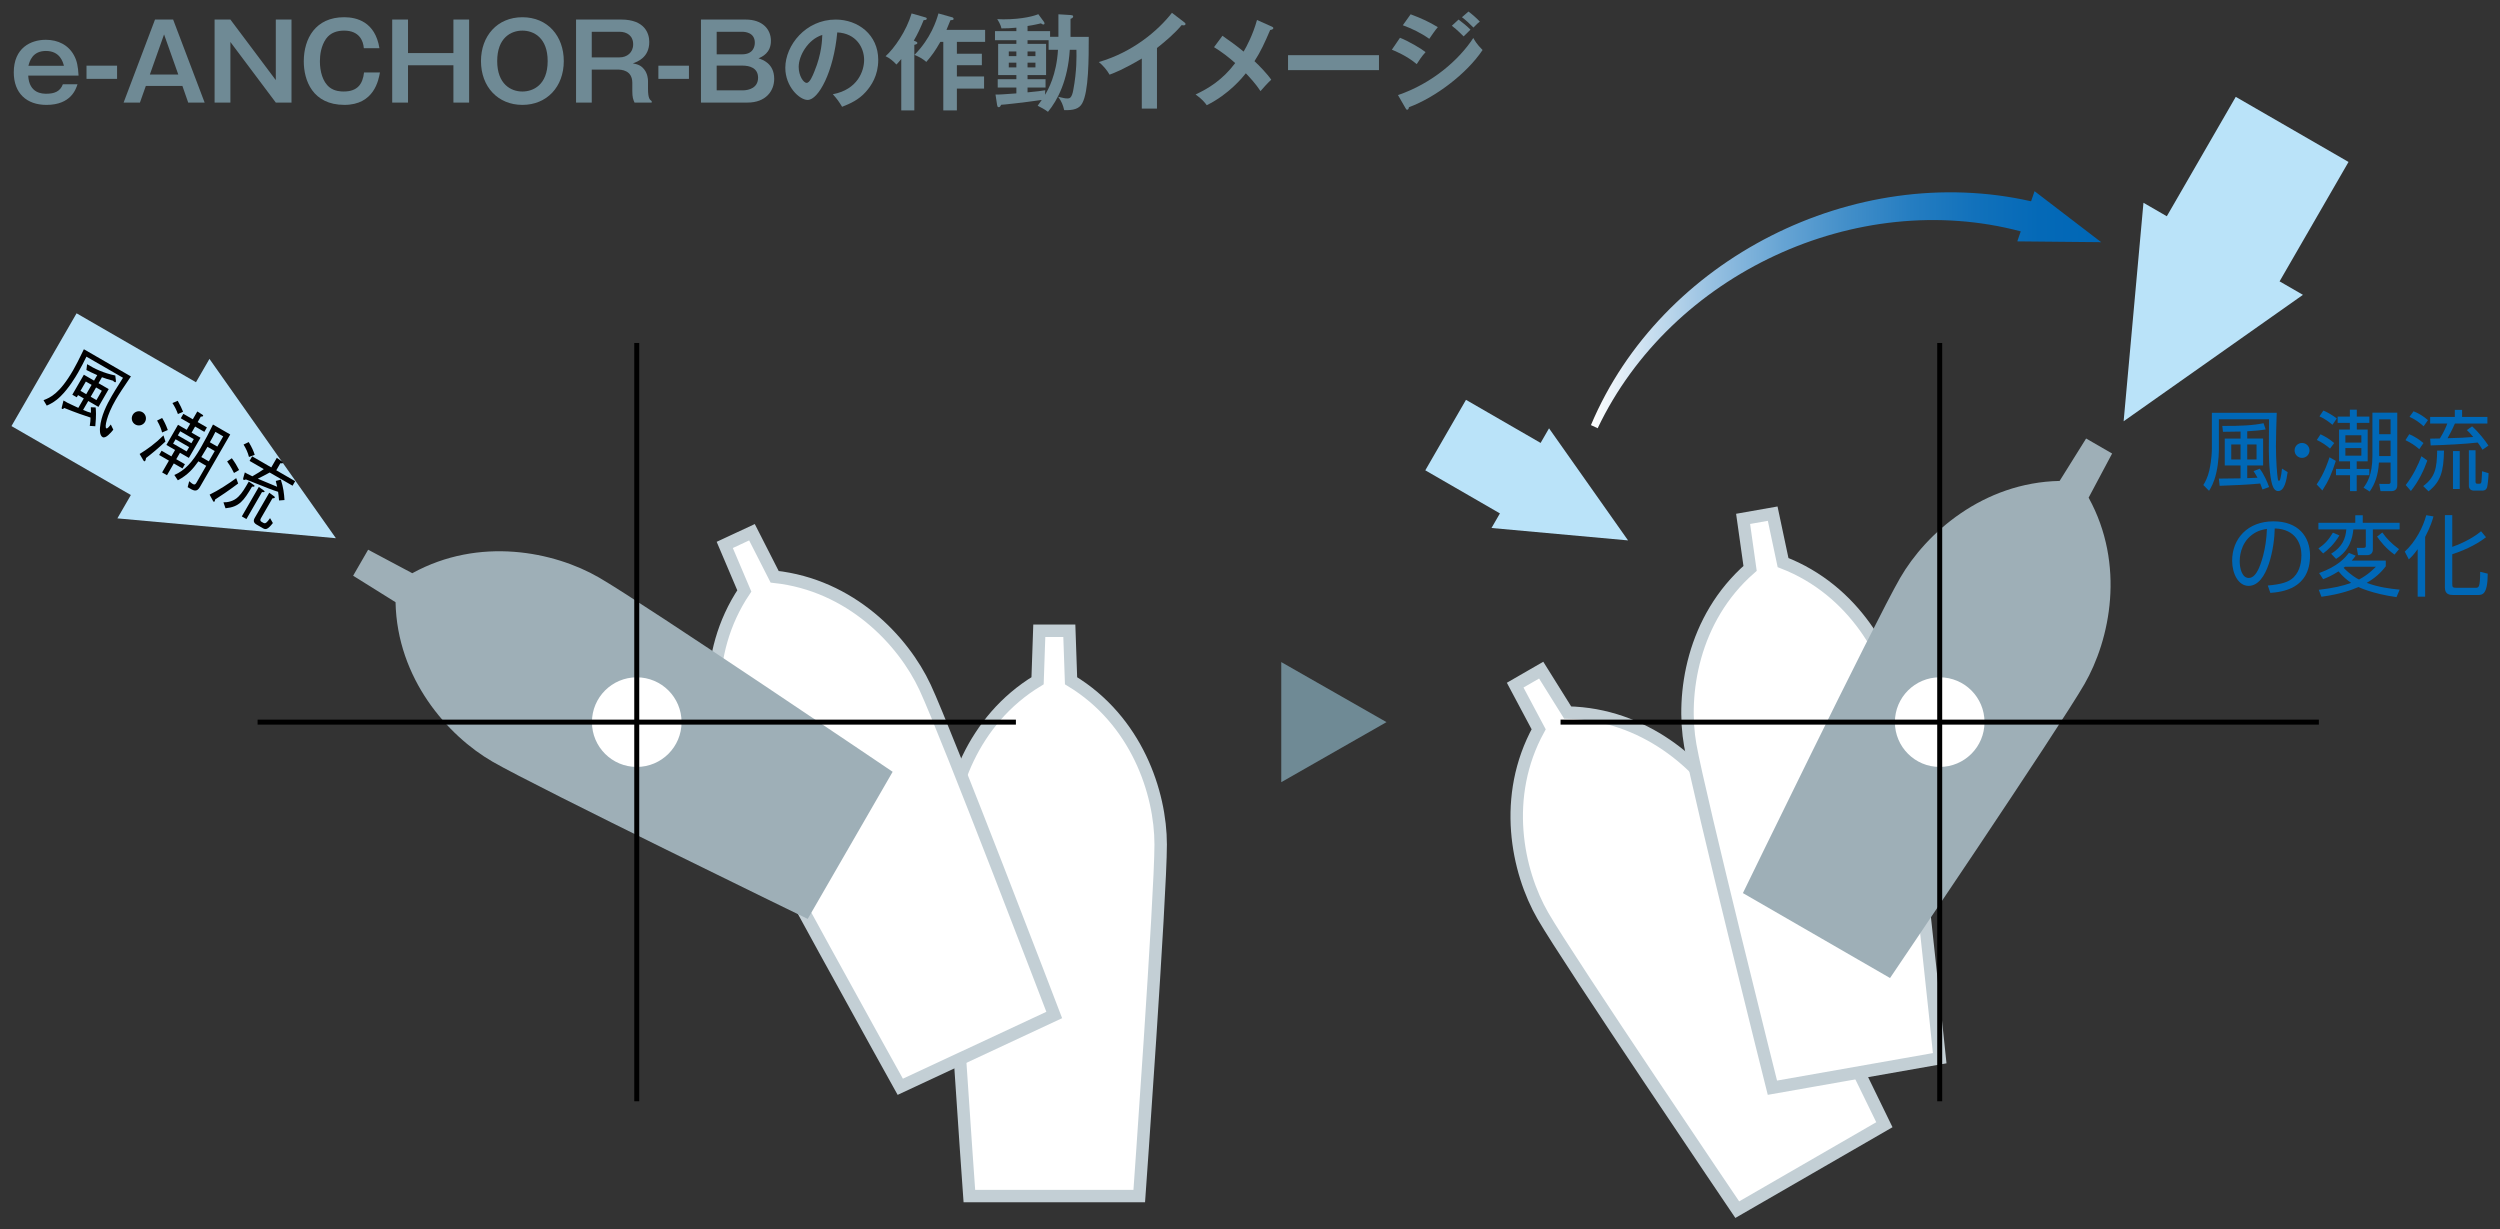 <?xml version="1.0" encoding="utf-8"?>
<!-- Generator: Adobe Illustrator 28.2.0, SVG Export Plug-In . SVG Version: 6.00 Build 0)  -->
<svg version="1.1" id="レイヤー_1" xmlns="http://www.w3.org/2000/svg" xmlns:xlink="http://www.w3.org/1999/xlink" x="0px"
	 y="0px" viewBox="0 0 284.585 139.958" style="enable-background:new 0 0 284.585 139.958;" xml:space="preserve">
<rect x="0" y="0" width="284.585" height="139.958" fill="#333333" stroke="none"/>
<style type="text/css">
	.st0{fill:#FFFFFF;stroke:#C3CFD5;stroke-width:1.417;stroke-miterlimit:10;}
	.st1{fill:#9EAFB7;}
	.st2{fill:#FFFFFF;}
	.st3{fill:none;stroke:#000000;stroke-width:0.567;stroke-miterlimit:10;}
	.st4{fill:#BAE3F9;}
	.st5{fill:url(#SVGID_1_);}
	.st6{fill:#0068B7;}
	.st7{fill:#6F8A95;}
</style>
<g>
	<g>
		<g>
			<path class="st0" d="M121.726,71.805l0.196,5.689c7.455,4.512,10.202,12.752,10.202,18.637s-2.438,40.021-2.438,40.021h-19.339
				c0,0-2.438-34.136-2.438-40.021s2.747-14.125,10.202-18.637l0.196-5.689H121.726z"/>
			<path class="st0" d="M85.599,60.585l2.582,5.073c8.663,0.939,14.635,7.246,17.122,12.58c2.487,5.334,14.705,37.302,14.705,37.302
				l-17.527,8.173c0,0-16.636-29.907-19.123-35.241s-3.48-13.963,1.369-21.203l-2.227-5.239L85.599,60.585z"/>
			<path class="st1" d="M41.907,62.576l5.025,2.675c7.635-4.2,16.144-2.459,21.241,0.484c5.097,2.943,33.441,22.122,33.441,22.122
				l-9.669,16.748c0,0-30.781-14.957-35.878-17.9c-5.097-2.943-10.859-9.441-11.04-18.153l-4.829-3.015L41.907,62.576z"/>
			<circle class="st2" cx="72.484" cy="82.203" r="5.101"/>
			<g>
				<line class="st3" x1="72.484" y1="39.043" x2="72.484" y2="125.363"/>
				<line class="st3" x1="115.644" y1="82.203" x2="29.323" y2="82.203"/>
			</g>
		</g>
		<g>
			<polygon class="st4" points="38.236,61.266 23.843,40.854 22.309,43.512 8.717,35.665 1.305,48.502 14.897,56.349 13.362,59.008 
							"/>
			<g>
				<g>
					<path d="M14.903,42.848c-0.867,1.267-1.385,2.059-1.741,2.675c-1.044,1.809-1.262,3.118-1.066,3.231
						c0.055,0.031,0.133,0.076,0.519-0.429l0.283,0.59c-0.292,0.361-0.874,1.044-1.225,0.842c-0.366-0.212-0.305-0.966-0.289-1.082
						c0.124-1.353,0.773-2.62,1.345-3.61c0.283-0.491,0.382-0.643,1.273-2.062L9.839,40.6c-0.294,0.6-0.592,1.187-0.947,1.803
						c-0.292,0.507-1.051,1.784-1.986,2.7c-0.656,0.65-1.178,0.889-1.584,1.07l-0.369-0.619c0.758-0.289,1.821-0.726,3.375-3.415
						c0.365-0.632,0.585-1.086,1.221-2.383L14.903,42.848z M9.538,45.354l-0.656-0.379l-0.144,0.25l-0.506-0.293l1.314-2.276
						l1.162,0.671l0.36-0.624c-0.629-0.279-0.903-0.417-1.231-0.586l0.079-0.661c0.861,0.528,1.844,1.002,3.207,1.29l0.072,0.593
						c0.003,0.033,0.003,0.105-0.015,0.137c-0.036,0.062-0.103,0.034-0.142,0.012c-0.078-0.045-0.135-0.109-0.173-0.151
						c-0.532-0.142-0.857-0.245-1.259-0.395l-0.392,0.679l1.162,0.671l-1.17,2.026l-1.162-0.671L9.459,46.66
						c0.396,0.177,0.595,0.25,0.893,0.328c-0.004-0.21-0.01-0.525-0.012-0.63l0.548,0.024c0.032,0.321,0.087,0.873-0.04,2.14
						l-0.631-0.042c0.072-0.395,0.081-0.608,0.089-0.947c-0.735-0.237-1.605-0.531-2.987-1.09c-0.064,0.057-0.17,0.151-0.256,0.102
						C7,46.509,7.014,46.413,7.037,46.353l0.191-0.763c0.276,0.17,0.475,0.295,1.688,0.84L9.538,45.354z M9.817,44.871l0.612-1.061
						l-0.656-0.378l-0.612,1.06L9.817,44.871z M10.979,45.541l0.612-1.06l-0.655-0.378l-0.612,1.06L10.979,45.541z"/>
					<path d="M16.506,48.026c-0.225,0.39-0.724,0.517-1.106,0.296c-0.391-0.225-0.51-0.72-0.29-1.102
						c0.225-0.39,0.718-0.521,1.1-0.302C16.584,47.136,16.735,47.629,16.506,48.026z"/>
					<path d="M16.625,52.138c-0.017,0.083-0.038,0.228-0.083,0.306s-0.105,0.074-0.137,0.057c-0.039-0.023-0.061-0.057-0.13-0.17
						l-0.38-0.655c0.871-0.537,1.726-1.136,2.715-2.112l0.221,0.699C17.913,51.114,17.373,51.562,16.625,52.138z M18.45,49.231
						c-0.079-0.315-0.193-0.693-0.568-1.357l0.574-0.292c0.214,0.352,0.413,0.727,0.645,1.369L18.45,49.231z M22.209,48.554
						l-0.4,0.693l1.013,0.585l-1.323,2.293l-1.013-0.585l-0.423,0.732l0.989,0.571l-0.279,0.483l-0.989-0.571l-0.774,1.341
						l-0.555-0.319l0.774-1.342l-1.114-0.644l0.279-0.483l1.114,0.644l0.423-0.732l-0.99-0.571l1.323-2.293l0.99,0.572l0.4-0.694
						l-1.075-0.621l0.293-0.507l1.075,0.621l0.513-0.889l0.572,0.361c0.046,0.027,0.123,0.092,0.087,0.154
						c-0.045,0.078-0.198,0.073-0.258,0.069l-0.36,0.624l1.052,0.607l-0.293,0.507L22.209,48.554z M20.253,47.133
						c-0.181-0.499-0.357-0.84-0.626-1.255l0.604-0.255c0.266,0.476,0.45,0.842,0.611,1.247L20.253,47.133z M21.531,50.896
						l-1.543-0.892l-0.284,0.491l1.543,0.892L21.531,50.896z M21.363,55.456l0.174-0.68c0.222,0.191,0.314,0.266,0.408,0.319
						c0.241,0.14,0.34-0.012,0.43-0.168l1.099-1.902l-0.889-0.513c-0.564,0.776-1.137,1.517-2.341,2.162l-0.399-0.604
						c1.188-0.51,2.056-1.453,2.997-3.083c0.5-0.865,0.964-1.762,1.402-2.662l1.964,1.134L22.76,55.43
						C22.386,56.078,22.032,55.863,21.363,55.456z M22.058,49.984l-1.543-0.892l-0.27,0.468l1.543,0.892L22.058,49.984z
						 M24.446,51.342l-0.827-0.478c-0.494,0.838-0.596,0.997-0.703,1.164l0.851,0.49L24.446,51.342z M25.409,49.674l-0.889-0.514
						c-0.261,0.524-0.394,0.771-0.633,1.184l0.851,0.491L25.409,49.674z"/>
					<path d="M27.109,55.042c-1.187,0.885-1.977,1.405-2.623,1.822c-0.008,0.068-0.021,0.145-0.057,0.206
						c-0.013,0.023-0.053,0.074-0.1,0.047c-0.031-0.018-0.058-0.044-0.111-0.147l-0.356-0.663c1.009-0.488,2.214-1.278,3.029-1.879
						L27.109,55.042z M25.435,57.183c0.432,0.01,1.155-0.092,1.705-0.647c0.438-0.434,0.744-0.964,1.181-1.721l0.565,0.389
						c0.031,0.019,0.121,0.08,0.08,0.15c-0.04,0.07-0.144,0.052-0.272,0.041c-0.955,1.6-1.438,2.309-3.024,2.464L25.435,57.183z
						 M26.39,52.163c0.341,0.456,0.578,0.854,0.827,1.34l-0.581,0.34c-0.114-0.232-0.327-0.677-0.78-1.312L26.39,52.163z
						 M29.465,55.425l0.557,0.405c0.035,0.029,0.124,0.092,0.093,0.146c-0.041,0.07-0.197,0.052-0.293,0.038l-1.773,3.072
						l-0.522-0.302L29.465,55.425z M31.764,56.971c-0.014-0.3-0.09-0.853-0.106-0.986c-0.728-0.233-1.2-0.423-2.678-1.017
						c-0.154-0.058-0.846-0.332-0.988-0.394c-0.07,0.032-0.195,0.085-0.265,0.045c-0.07-0.041-0.057-0.137-0.035-0.208l0.179-0.635
						c0.147,0.086,0.268,0.165,0.856,0.442c0.596-0.331,0.958-0.579,1.303-0.817l-1.621-0.936l0.297-0.515l2.175,1.256l0.63-1.092
						l0.604,0.432c0.039,0.022,0.124,0.092,0.088,0.154c-0.036,0.062-0.133,0.049-0.289,0.031l-0.464,0.803l2.151,1.242
						l-0.297,0.515l-2.604-1.503c-0.384,0.215-0.9,0.479-1.354,0.705c1.562,0.662,1.731,0.729,2.204,0.919
						c-0.077-0.336-0.09-0.385-0.158-0.663l0.578-0.154c0.286,0.892,0.372,1.606,0.414,2.327L31.764,56.971z M28.315,50.322
						c0.373,0.631,0.547,1.033,0.68,1.452l-0.653,0.247c-0.137-0.536-0.333-0.951-0.616-1.416L28.315,50.322z M29.188,59.704
						c-0.468-0.271-0.261-0.629-0.171-0.785l1.634-2.83l0.534,0.392c0.058,0.044,0.13,0.097,0.09,0.166
						c-0.036,0.062-0.104,0.075-0.267,0.086l-1.31,2.269c-0.14,0.241-0.021,0.341,0.088,0.404l0.188,0.108
						c0.241,0.139,0.404-0.017,0.766-0.535l0.321,0.56c-0.608,0.782-0.828,0.77-1.164,0.575L29.188,59.704z"/>
				</g>
			</g>
		</g>
	</g>
	<g>
		<path class="st0" d="M175.439,76.284l3.015,4.829c8.712,0.18,15.211,5.943,18.153,11.04s17.9,35.878,17.9,35.878l-16.748,9.669
			c0,0-19.179-28.344-22.122-33.441c-2.943-5.097-4.684-13.606-0.484-21.241l-2.675-5.025L175.439,76.284z"/>
		<path class="st0" d="M201.791,58.471l1.181,5.569c8.125,3.149,12.261,10.787,13.283,16.583s4.549,39.837,4.549,39.837
			l-19.045,3.358c0,0-8.328-33.194-9.35-38.99s0.252-14.388,6.81-20.126l-0.795-5.637L201.791,58.471z"/>
		<g>
			<path class="st1" d="M240.431,51.626l-2.675,5.025c4.2,7.635,2.459,16.144-0.484,21.241s-22.122,33.441-22.122,33.441
				l-16.748-9.669c0,0,14.957-30.781,17.9-35.878s9.441-10.859,18.153-11.04l3.015-4.829L240.431,51.626z"/>
			<circle class="st2" cx="220.804" cy="82.203" r="5.101"/>
		</g>
		<g>
			<line class="st3" x1="220.804" y1="39.043" x2="220.804" y2="125.363"/>
			<line class="st3" x1="263.964" y1="82.203" x2="177.643" y2="82.203"/>
		</g>
		<g>
			<polygon class="st4" points="241.741,47.955 262.153,33.563 259.494,32.028 267.342,18.436 254.505,11.025 246.657,24.617 
				243.999,23.082 			"/>
		</g>
		<g>
			<polygon class="st4" points="185.328,61.516 176.333,48.758 175.374,50.42 166.879,45.515 162.247,53.538 170.742,58.443 
				169.783,60.104 			"/>
		</g>
		<linearGradient id="SVGID_1_" gradientUnits="userSpaceOnUse" x1="181.102" y1="35.256" x2="239.187" y2="35.256">
			<stop  offset="0" style="stop-color:#FFFFFF"/>
			<stop  offset="0.11" style="stop-color:#CBE0F0"/>
			<stop  offset="0.239" style="stop-color:#96C0E1"/>
			<stop  offset="0.37" style="stop-color:#68A5D4"/>
			<stop  offset="0.499" style="stop-color:#438FC9"/>
			<stop  offset="0.628" style="stop-color:#257DC1"/>
			<stop  offset="0.755" style="stop-color:#1171BB"/>
			<stop  offset="0.879" style="stop-color:#0469B7"/>
			<stop  offset="1" style="stop-color:#0067B6"/>
		</linearGradient>
		<path class="st5" d="M239.187,27.569l-7.584-5.806l-0.396,1.15c-20.112-4.563-42.143,6.56-50.104,25.478
			c0,0,0.767,0.358,0.767,0.358c8.38-17.61,29.489-27.372,48.158-22.411l-0.391,1.137L239.187,27.569z"/>
		<g>
			<g>
				<path class="st6" d="M259.17,46.986c-0.04,0.989-0.09,2.858-0.09,3.768c0,1.729,0.13,3.289,0.22,3.818
					c0.01,0.06,0.04,0.16,0.12,0.16c0.09,0,0.13-0.12,0.15-0.19c0.1-0.369,0.13-0.629,0.2-1.199l0.64,0.4
					c-0.13,0.979-0.38,2.158-1.079,2.158c-0.31,0-0.48-0.27-0.56-0.43c-0.32-0.609-0.5-2.528-0.5-4.157
					c0-0.49,0.02-3.198,0.02-3.589h-5.707v3.299c0,0.16,0.02,1.449-0.31,2.868c-0.25,1.069-0.63,1.699-0.81,1.979l-0.65-0.659
					c0.21-0.33,0.51-0.899,0.68-1.659c0.3-1.379,0.29-2.309,0.29-2.498v-4.068H259.17z M257.231,53.352
					c0.46,0.59,0.87,1.51,1.069,2.089l-0.75,0.28c-0.08-0.22-0.1-0.27-0.26-0.68c-1.459,0.14-2.729,0.189-4.618,0.26l-0.09-0.819
					c0.39-0.01,2.279-0.021,2.469-0.03v-1.469h-1.799v-3.059h1.799v-0.8c-0.879,0.021-1.359,0.03-1.999,0.03l-0.08-0.67
					c2.019,0.021,3.598-0.069,4.697-0.31l0.24,0.71c-0.62,0.109-1.399,0.17-2.099,0.21v0.829h1.809v3.059h-1.809v1.449
					c0.02,0,1.029-0.04,1.169-0.05c-0.18-0.34-0.33-0.57-0.45-0.75L257.231,53.352z M255.052,50.595h-1.06v1.709h1.06V50.595z
					 M256.871,50.595h-1.059v1.709h1.059V50.595z"/>
				<path class="st6" d="M262.901,51.274c0,0.479-0.39,0.85-0.85,0.85c-0.47,0-0.849-0.38-0.849-0.85c0-0.48,0.379-0.85,0.849-0.85
					C262.512,50.425,262.901,50.794,262.901,51.274z"/>
				<path class="st6" d="M265.894,52.464c-0.42,1.358-0.82,2.269-1.529,3.368l-0.65-0.69c0.89-1.269,1.37-2.788,1.459-3.088
					L265.894,52.464z M265.234,51.064c-0.37-0.34-1.02-0.77-1.5-0.979l0.42-0.649c0.64,0.31,1.02,0.549,1.559,0.999L265.234,51.064z
					 M265.514,48.355c-0.29-0.239-0.85-0.689-1.479-0.959l0.44-0.66c0.5,0.2,1.149,0.6,1.529,0.899L265.514,48.355z M267.493,47.426
					v-0.789h0.79v0.789h1.429v0.71h-1.429v0.76h1.239v3.618h-1.25v0.869h1.439v0.71h-1.439v1.818h-0.759v-1.818h-1.599v-0.71h1.599
					v-0.869h-1.25v-3.618h1.229v-0.76h-1.39v-0.71H267.493z M268.802,49.545h-1.819v0.84h1.819V49.545z M268.802,51.004h-1.819v0.87
					h1.819V51.004z M272.89,55.242c0,0.56-0.41,0.669-0.68,0.669h-1.229l-0.14-0.829l1.039,0.01c0.24,0,0.25-0.14,0.25-0.239v-2.199
					h-1.329c-0.08,1.399-0.43,2.409-1.049,3.298l-0.7-0.439c0.35-0.479,1.009-1.379,1.009-3.608v-4.927h2.829V55.242z
					 M272.13,47.736h-1.299v1.688h1.299V47.736z M272.13,50.154h-1.299v1.76h1.299V50.154z"/>
				<path class="st6" d="M275.394,51.134c-0.51-0.449-0.919-0.709-1.569-1.029l0.43-0.68c0.649,0.29,1.059,0.55,1.619,1.01
					L275.394,51.134z M273.854,55.212c0.81-1.02,1.429-2.309,1.789-3.278l0.669,0.49c-0.37,1.049-0.959,2.328-1.869,3.468
					L273.854,55.212z M275.894,48.525c-0.52-0.47-1.03-0.81-1.609-1.079l0.46-0.63c0.739,0.3,1.219,0.649,1.639,1.01L275.894,48.525
					z M275.843,55.332c1.359-1.01,1.559-2.02,1.589-4.038h0.779c-0.04,2.369-0.379,3.538-1.759,4.638L275.843,55.332z
					 M281.41,48.535c0.77,0.68,1.509,1.649,1.859,2.189l-0.68,0.47c-0.15-0.26-0.29-0.479-0.54-0.819
					c-1.309,0.159-3.778,0.289-5.357,0.329l-0.06-0.77c0.05,0,0.979-0.02,1.109-0.02c0.55-0.899,0.75-1.449,0.84-1.699h-1.949v-0.75
					h2.809v-0.81h0.83v0.81h2.878v0.75h-3.698c-0.33,0.77-0.739,1.499-0.839,1.669c1.419-0.04,2.079-0.06,2.928-0.14
					c-0.33-0.4-0.52-0.59-0.729-0.79L281.41,48.535z M280.001,55.662h-0.77v-4.318h0.77V55.662z M281.8,54.832
					c0,0.061,0,0.23,0.19,0.23h0.26c0.2,0,0.21-0.12,0.23-0.34c0.04-0.37,0.04-0.62,0.06-1.08l0.74,0.22c0,0.48-0.1,1.38-0.16,1.59
					c-0.04,0.119-0.12,0.399-0.57,0.399h-0.919c-0.34,0-0.59-0.189-0.59-0.54v-4.058h0.76V54.832z"/>
				<path class="st6" d="M258.152,66.652c1.569-0.14,2.398-0.39,2.958-0.949c0.77-0.77,0.87-1.909,0.87-2.519
					c0-1.17-0.58-2.959-3.038-3.028c-0.02,2.009-0.77,6.536-2.979,6.536c-1.169,0-1.869-1.399-1.869-2.868
					c0-2.479,1.739-4.478,4.708-4.478c2.778,0,4.158,1.698,4.158,3.897c0,3.798-3.198,4.147-4.518,4.248L258.152,66.652z
					 M256.383,60.855c-1.429,1.05-1.429,2.788-1.429,3.048c0,0.75,0.25,1.89,1.029,1.89c0.53,0,0.859-0.53,1.06-0.91
					c0.3-0.589,0.939-2.328,1.009-4.677C257.692,60.265,257.043,60.365,256.383,60.855z"/>
				<path class="st6" d="M268.962,59.516h4.197v0.749h-3.048v2.289c0,0.409-0.26,0.64-0.649,0.64h-1.04l-0.14-0.83h0.779
					c0.24,0,0.25-0.1,0.25-0.27v-1.829h-1.419c-0.1,1-0.41,2.379-1.969,3.358l-0.56-0.59c1.289-0.77,1.649-1.769,1.729-2.769h-3.178
					v-0.749h4.198v-0.86h0.85V59.516z M263.915,62.434c0.74-0.52,1.139-0.949,1.649-1.799l0.74,0.319
					c-0.6,0.99-1.25,1.6-1.849,2.049L263.915,62.434z M263.955,67.141c1.639-0.189,2.708-0.439,3.688-0.789
					c-0.44-0.3-0.939-0.7-1.439-1.31c-0.74,0.47-1.319,0.72-1.749,0.89l-0.459-0.699c2.179-0.79,2.958-1.749,3.388-2.299l0.77,0.319
					c-0.13,0.19-0.22,0.32-0.44,0.56h3.868v0.65c-0.29,0.369-0.879,1.139-2.168,1.889c1.369,0.5,2.638,0.659,3.748,0.77l-0.359,0.85
					c-2.719-0.38-4.258-1.109-4.328-1.149c-0.75,0.319-1.969,0.8-4.218,1.109L263.955,67.141z M266.943,64.513
					c-0.06,0.05-0.12,0.1-0.16,0.13c0.86,0.859,1.479,1.189,1.749,1.329c0.979-0.51,1.609-1.14,1.929-1.459H266.943z M271.19,60.615
					c0.49,0.69,1,1.229,1.899,1.899l-0.51,0.619c-1-0.709-1.599-1.499-1.989-2.049L271.19,60.615z"/>
				<path class="st6" d="M276.063,67.922h-0.85v-5.407c-0.49,0.68-0.72,0.89-1.01,1.159l-0.459-0.88
					c1.249-1.159,2.059-2.729,2.449-4.147l0.819,0.14c-0.11,0.391-0.32,1.13-0.949,2.339V67.922z M282.989,61.155
					c-1.219,0.97-2.948,1.659-3.838,1.938v3.379c0,0.359,0.05,0.439,0.44,0.439h2.199c0.37,0,0.53,0,0.54-1.819l0.859,0.21
					c-0.01,2.429-0.63,2.429-1.16,2.429h-2.758c-0.39,0-0.959-0.05-0.959-0.829v-8.266h0.839v3.618
					c0.64-0.22,2.169-0.84,3.278-1.779L282.989,61.155z"/>
			</g>
		</g>
	</g>
	<polygon class="st7" points="145.851,89.039 145.851,75.367 157.831,82.203 	"/>
	<g>
		<g>
			<path class="st7" d="M8.824,9.59c-0.18,0.54-0.731,2.351-3.538,2.351c-2.255,0-3.718-1.331-3.718-3.705
				c0-2.771,1.919-3.706,3.646-3.706c1.403,0,2.59,0.6,3.226,1.799c0.312,0.588,0.444,1.188,0.504,2.278H3.211
				c0.108,2.063,1.643,2.063,2.087,2.063c0.875,0,1.559-0.252,1.859-1.08H8.824z M7.276,7.491C7.168,7.071,6.833,5.8,5.226,5.8
				c-1.535,0-1.859,1.176-1.991,1.691H7.276z"/>
			<path class="st7" d="M13.326,7.479v1.499H9.848V7.479H13.326z"/>
			<path class="st7" d="M19.708,2.226l3.586,9.45h-1.871l-0.66-1.895h-4.162l-0.671,1.895h-1.859l3.574-9.45H19.708z M18.677,3.917
				l-1.619,4.569h3.238L18.677,3.917z"/>
			<path class="st7" d="M26.227,2.226l5.169,6.896V2.226h1.787v9.45h-1.787l-5.169-6.896v6.896h-1.799v-9.45H26.227z"/>
			<path class="st7" d="M41.416,5.488c-0.06-0.84-0.516-2.003-2.243-2.003c-0.792,0-1.559,0.228-2.062,0.936
				c-0.564,0.815-0.696,1.812-0.696,2.566c0,1.104,0.3,2.315,1.091,2.95c0.588,0.468,1.332,0.48,1.619,0.48
				c1.571,0,2.171-0.852,2.315-2.171h1.811c-0.156,0.863-0.66,3.693-4.042,3.693c-3.622,0-4.629-2.782-4.629-4.953
				c0-2.603,1.343-5.025,4.593-5.025c1.427,0,3.538,0.517,4.018,3.526H41.416z"/>
			<path class="st7" d="M46.446,2.226V6.04h5.169V2.226h1.787v9.45h-1.787V7.431h-5.169v4.245h-1.799v-9.45H46.446z"/>
			<path class="st7" d="M64.178,6.951c0,2.938-1.931,4.989-4.713,4.989c-2.771,0-4.713-2.051-4.713-4.989
				c0-2.83,1.835-4.989,4.713-4.989C62.355,1.962,64.178,4.121,64.178,6.951z M56.598,6.951c0,2.615,1.547,3.467,2.867,3.467
				c1.199,0,2.878-0.72,2.878-3.467c0-2.638-1.571-3.466-2.878-3.466C58.193,3.485,56.598,4.277,56.598,6.951z"/>
			<path class="st7" d="M70.72,2.226c2.663,0,3.19,1.57,3.19,2.542c0,1.799-1.379,2.267-1.871,2.447
				c0.54,0.107,0.923,0.203,1.319,0.719c0.348,0.456,0.408,1.044,0.408,1.284v0.899c0,1.104,0.216,1.247,0.42,1.391v0.168h-1.955
				c-0.156-0.359-0.252-0.575-0.252-1.331V9.434c0-1.476-1.283-1.512-1.691-1.512h-2.927v3.754h-1.787v-9.45H70.72z M67.362,3.617
				v2.915h3.167c0.839,0,1.547-0.54,1.547-1.487c0-0.996-0.731-1.428-1.547-1.428H67.362z"/>
			<path class="st7" d="M78.425,7.479v1.499h-3.478V7.479H78.425z"/>
			<path class="st7" d="M84.88,2.226c1.943,0,2.878,1.127,2.878,2.422c0,1.392-1.02,1.823-1.415,1.991
				c0.432,0.144,1.787,0.563,1.787,2.339c0,1.379-0.959,2.698-3.035,2.698h-5.301v-9.45H84.88z M81.582,3.617v2.566h2.903
				c1.259,0,1.439-0.899,1.439-1.319c0-1.175-1.127-1.247-1.439-1.247H81.582z M81.582,7.468v2.818h2.962
				c0.768,0,1.751-0.324,1.751-1.439s-0.971-1.379-1.763-1.379H81.582z"/>
			<path class="st7" d="M94.804,10.729c2.831-0.54,3.562-2.65,3.562-3.91c0-1.391-0.899-3.022-3.058-3.13
				c-0.408,4.474-2.135,7.688-3.371,7.688c-0.923,0-2.542-1.511-2.542-3.658c0-2.554,2.315-5.492,5.733-5.492
				c2.555,0,4.845,1.727,4.845,4.593c0,1.787-0.803,2.951-1.415,3.635c-0.815,0.923-1.811,1.354-2.699,1.702
				C95.499,11.556,95.271,11.245,94.804,10.729z M90.918,7.611c0,1.02,0.54,1.823,0.911,1.823c0.348,0,0.684-0.815,0.875-1.296
				c0.852-2.051,0.875-3.609,0.9-4.161C91.973,4.48,90.918,6.34,90.918,7.611z"/>
			<path class="st7" d="M104.225,4.709c0.072,0.023,0.204,0.096,0.204,0.18c0,0.144-0.24,0.192-0.348,0.216v7.46h-1.487V6.723
				c-0.324,0.384-0.419,0.492-0.551,0.624c-0.312-0.36-0.816-0.768-1.235-0.948c0.995-0.887,2.375-2.878,2.962-4.869l1.559,0.444
				c0.096,0.023,0.168,0.06,0.168,0.144c0,0.168-0.204,0.168-0.348,0.168c-0.444,1.056-0.647,1.499-1.127,2.339L104.225,4.709z
				 M108.411,1.974c0.084,0.023,0.144,0.107,0.144,0.18c0,0.12-0.132,0.132-0.36,0.144c-0.132,0.3-0.156,0.384-0.456,1.104h4.401
				v1.367h-3.214v1.344h2.843v1.307h-2.843v1.283h3.095v1.38h-3.095v2.482h-1.547V4.768h-0.336c-0.612,1.067-0.971,1.56-1.595,2.279
				c-0.396-0.348-0.911-0.636-1.355-0.792c1.871-1.895,2.519-3.945,2.734-4.726L108.411,1.974z"/>
			<path class="st7" d="M120.483,4.193V1.627l1.379,0.084c0.12,0.012,0.3,0.023,0.3,0.155c0,0.156-0.156,0.229-0.3,0.276v2.051
				h2.075c0,2.507,0,6.225-0.744,7.567c-0.348,0.636-0.996,0.804-2.051,0.779c-0.156-0.647-0.288-0.959-0.684-1.522
				c0.6,0.144,0.768,0.191,1.055,0.191c0.228,0,0.492-0.023,0.66-0.947c0.42-2.219,0.372-3.874,0.36-4.594h-0.756
				c-0.216,3.49-1.379,5.721-2.482,7.064c-0.36-0.275-0.768-0.492-1.175-0.695c0.216-0.288,0.324-0.444,0.468-0.66
				c-2.063,0.3-4.414,0.552-4.629,0.552c-0.084,0.18-0.144,0.276-0.276,0.276s-0.156-0.132-0.18-0.252l-0.18-1.188
				c0.408,0.012,1.02-0.036,2.375-0.132V9.962h-2.123V9.014h2.123V8.547h-2.075v-3.55h2.075v-0.42h-2.435V3.546h2.435V3.149
				c-0.684,0.061-1.055,0.084-1.703,0.084c-0.084-0.468-0.408-0.947-0.479-1.056c0.216,0.013,0.384,0.024,0.695,0.024
				c2.255,0,3.61-0.42,3.982-0.588l0.636,0.864c0.036,0.048,0.072,0.119,0.072,0.18c0,0.084-0.048,0.132-0.132,0.132
				s-0.192-0.072-0.276-0.132c-0.66,0.168-1.451,0.3-1.523,0.3v0.588h2.566v0.647H120.483z M115.697,6.388V5.86h-0.863v0.527
				H115.697z M114.834,7.132v0.539h0.863V7.132H114.834z M119.367,4.577h-2.398v0.42h2.111v3.55h-2.111v0.468h2.051v0.947h-2.051
				v0.552c1.175-0.12,1.451-0.144,2.015-0.24c-0.012,0.192-0.024,0.324-0.012,0.516c0.336-0.587,1.295-2.242,1.463-5.121h-1.067
				V4.577z M117.868,6.388V5.86h-0.899v0.527H117.868z M116.969,7.132v0.539h0.899V7.132H116.969z"/>
			<path class="st7" d="M131.703,12.36h-1.727V6.664c-2.075,1.235-3.154,1.643-3.67,1.835c-0.3-0.528-0.731-1.031-1.223-1.439
				c3.826-1.104,6.728-3.55,8.323-5.601l1.439,1.103c0.072,0.061,0.108,0.108,0.108,0.168c0,0.108-0.12,0.156-0.216,0.156
				c-0.06,0-0.156-0.012-0.216-0.036c-0.827,0.983-1.811,1.812-2.818,2.615V12.36z"/>
			<path class="st7" d="M144.782,3.029c0.084,0.036,0.168,0.097,0.168,0.168c0,0.108-0.132,0.192-0.36,0.216
				c-0.624,1.451-1.067,2.436-1.787,3.551c0.516,0.479,1.463,1.451,1.907,2.11c-0.479,0.444-0.755,0.768-1.223,1.296
				c-0.516-0.792-1.199-1.535-1.667-2.027c-0.348,0.432-1.883,2.362-4.45,3.634c-0.228-0.312-0.528-0.695-1.271-1.223
				c1.475-0.696,3.058-1.644,4.509-3.574c-0.744-0.672-1.547-1.283-2.411-1.812l0.959-1.295c0.78,0.54,1.619,1.14,2.411,1.799
				c0.312-0.527,1.043-1.871,1.523-3.598L144.782,3.029z"/>
			<path class="st7" d="M156.973,6.28v1.703h-10.35V6.28H156.973z"/>
			<path class="st7" d="M159.366,4.301c0.936,0.36,2.447,1.248,2.914,1.632c-0.432,0.455-0.863,1.127-1.007,1.367
				c-1.127-0.948-2.447-1.487-2.831-1.644L159.366,4.301z M159.138,10.825c3.862-1.319,6.92-3.97,8.575-6.5
				c0.132,0.239,0.384,0.707,1.056,1.367c-1.811,2.71-5.397,5.409-8.383,6.513c-0.024,0.119-0.06,0.287-0.204,0.287
				c-0.084,0-0.12-0.06-0.18-0.168L159.138,10.825z M160.578,1.627c1.283,0.479,2.123,0.875,3.094,1.463
				c-0.24,0.264-0.78,1.043-0.972,1.331c-0.923-0.659-1.967-1.163-3.01-1.547L160.578,1.627z M166.035,2.226
				c0.372,0.264,1.031,0.815,1.355,1.151c-0.216,0.203-0.563,0.552-0.779,0.768c-0.132-0.132-0.72-0.744-1.343-1.212L166.035,2.226z
				 M167.162,1.314c0.384,0.276,1.02,0.84,1.295,1.151c-0.12,0.084-0.276,0.192-0.731,0.672c-0.432-0.443-0.84-0.827-1.307-1.176
				L167.162,1.314z"/>
		</g>
	</g>
</g>
</svg>
